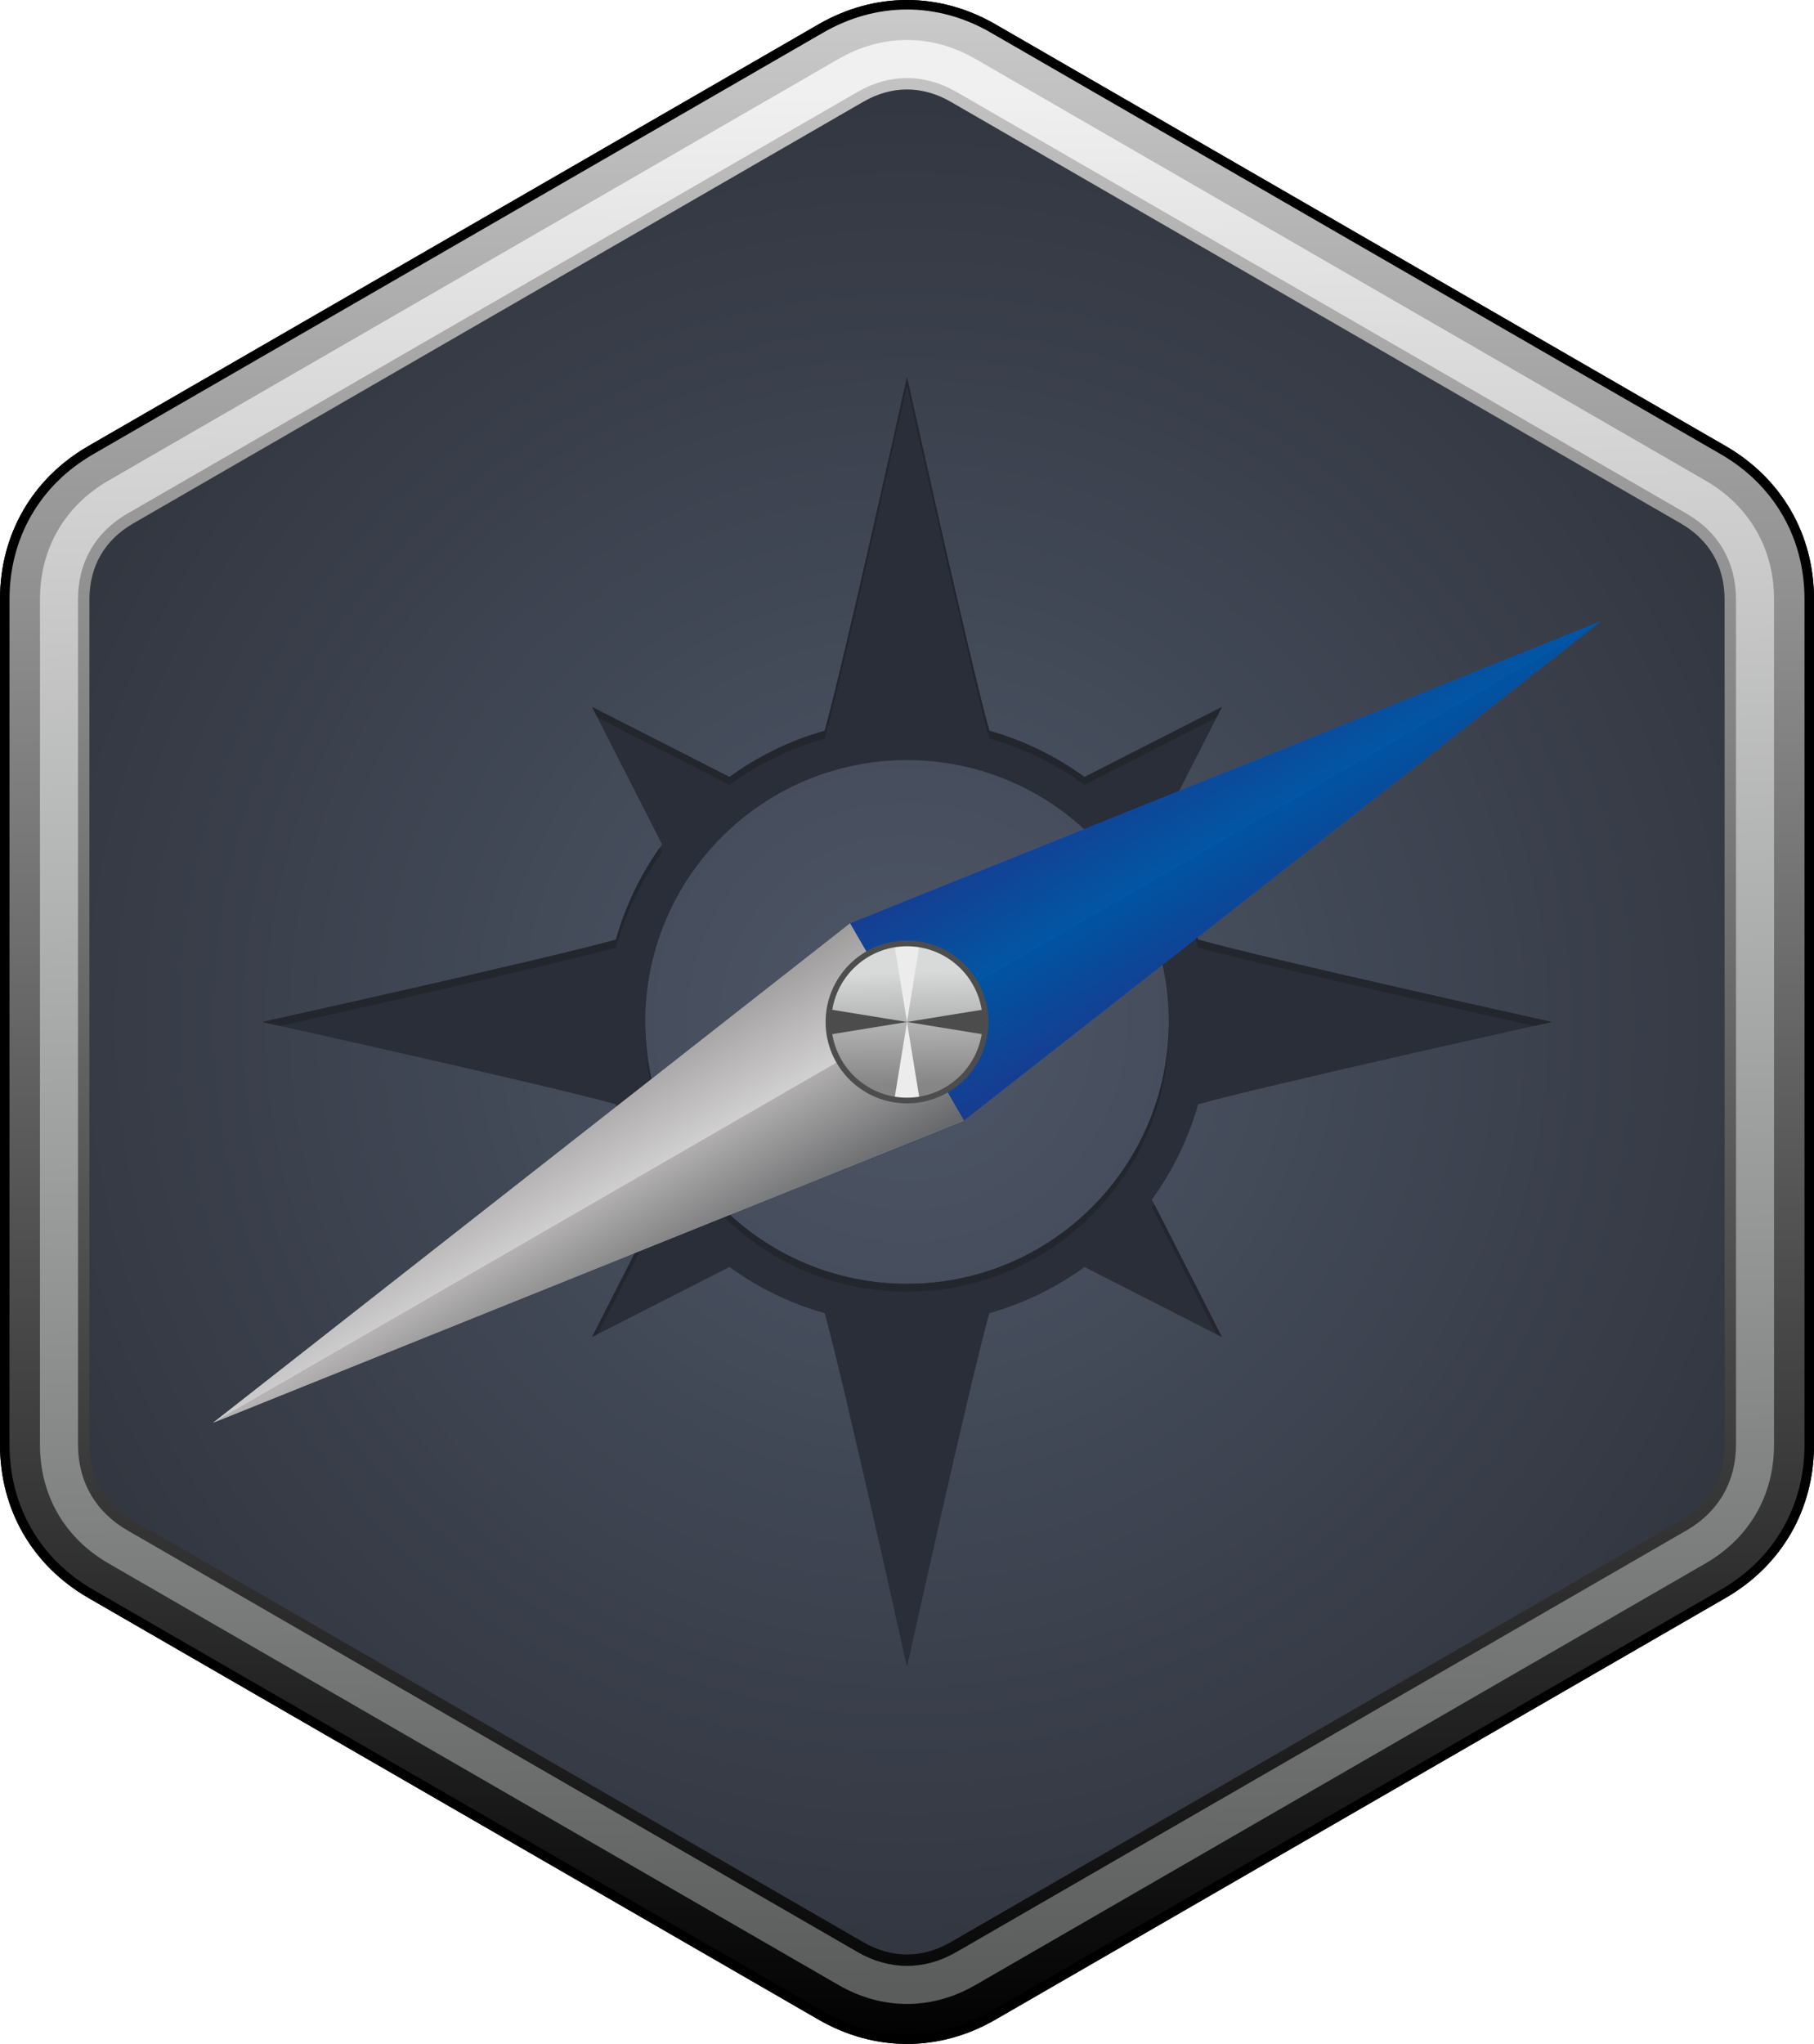 <?xml version="1.0" encoding="utf-8"?>
<!-- Generator: Adobe Illustrator 16.0.2, SVG Export Plug-In . SVG Version: 6.00 Build 0)  -->
<!DOCTYPE svg PUBLIC "-//W3C//DTD SVG 1.1//EN" "http://www.w3.org/Graphics/SVG/1.1/DTD/svg11.dtd">
<svg version="1.1"
	 id="svg7451" inkscape:version="0.91 r13725" sodipodi:docname="nwjs_CORRECT.svg" xmlns:dc="http://purl.org/dc/elements/1.1/" xmlns:sodipodi="http://sodipodi.sourceforge.net/DTD/sodipodi-0.dtd" xmlns:rdf="http://www.w3.org/1999/02/22-rdf-syntax-ns#" xmlns:cc="http://creativecommons.org/ns#" xmlns:svg="http://www.w3.org/2000/svg" xmlns:inkscape="http://www.inkscape.org/namespaces/inkscape"
	 xmlns="http://www.w3.org/2000/svg" xmlns:xlink="http://www.w3.org/1999/xlink" x="0px" y="0px" width="270.248px"
	 height="304.4px" viewBox="0 0 270.248 304.4" enable-background="new 0 0 270.248 304.4" xml:space="preserve">
<radialGradient id="SVGID_1_" cx="553.685" cy="595.769" r="201.525" gradientTransform="matrix(1 0 0 1 -418.56 -443.569)" gradientUnits="userSpaceOnUse">
	<stop  offset="0" style="stop-color:#4E5768"/>
	<stop  offset="1" style="stop-color:#26282E"/>
</radialGradient>
<path fill="url(#SVGID_1_)" stroke="#000000" stroke-width="2.835" stroke-linecap="round" stroke-linejoin="round" stroke-miterlimit="22.926" d="
	M147.595,4.853l108.762,62.794c7.937,4.579,12.476,12.441,12.476,21.603v125.9c0,9.16-4.539,17.022-12.476,21.604l-108.762,62.793
	c-7.932,4.58-17.011,4.58-24.942,0L13.889,236.754c-7.932-4.58-12.471-12.442-12.471-21.604V89.25
	c0-9.159,4.539-17.022,12.471-21.603l108.76-62.794C130.583,0.273,139.663,0.273,147.595,4.853z"/>
<path fill="none" stroke="#000000" stroke-width="2.835" stroke-linecap="round" stroke-linejoin="round" stroke-miterlimit="22.926" d="
	M147.597,4.852l108.762,62.793c7.933,4.58,12.474,12.442,12.474,21.603V215.15c0,9.158-4.541,17.022-12.474,21.604l-108.762,62.793
	c-7.934,4.58-17.013,4.58-24.945,0L13.889,236.754c-7.932-4.578-12.472-12.442-12.472-21.603V89.249
	c0-9.16,4.54-17.022,12.472-21.603L122.65,4.852C130.583,0.272,139.663,0.272,147.597,4.852z"/>
<g>
	<g>
		<g>
			<defs>
				<path id="SVGID_2_" d="M13.889,236.754l108.763,62.795c7.932,4.579,17.012,4.579,24.945,0l108.762-62.795
					c7.933-4.578,12.474-12.442,12.474-21.603V89.249c0-9.16-4.541-17.022-12.474-21.603L147.597,4.852
					c-7.934-4.58-17.013-4.58-24.946,0L13.889,67.646C5.957,72.225,1.417,80.089,1.417,89.249v125.902
					C1.417,224.309,5.957,232.176,13.889,236.754L13.889,236.754z M13.322,215.15V89.248c0-4.905,2.272-8.839,6.52-11.292
					l108.762-62.794c4.248-2.453,8.792-2.453,13.04,0l108.762,62.795c4.25,2.452,6.521,6.386,6.521,11.292v125.902
					c0,4.903-2.271,8.84-6.521,11.292l-108.762,62.794c-4.248,2.453-8.792,2.453-13.04,0L19.841,226.443
					C15.594,223.991,13.323,220.055,13.322,215.15z"/>
			</defs>
			<clipPath id="SVGID_3_">
				<use xlink:href="#SVGID_2_"  overflow="visible"/>
			</clipPath>
			
				<linearGradient id="SVGID_4_" gradientUnits="userSpaceOnUse" x1="-47.048" y1="299.917" x2="-46.048" y2="299.917" gradientTransform="matrix(-0.007 -301.661 267.652 -0.006 -80138.789 -13887.259)">
				<stop  offset="0" style="stop-color:#000000"/>
				<stop  offset="1" style="stop-color:#CCCCCC"/>
			</linearGradient>
			<polygon clip-path="url(#SVGID_3_)" fill="url(#SVGID_4_)" points="268.837,304.128 268.831,0.266 1.41,0.272 1.417,304.134 			
				"/>
		</g>
	</g>
</g>
<path fill="#292E38" d="M135.124,191.198c21.533,0,38.999-17.464,38.999-38.998s-17.465-38.998-38.999-38.998
	S96.126,130.666,96.126,152.2S113.59,191.198,135.124,191.198L135.124,191.198z M122.864,108.829
	c2.804-10.001,12.26-52.681,12.26-52.681s9.456,42.68,12.26,52.681c5.164,1.458,9.953,3.813,14.186,6.887l20.474-10.434
	l-10.435,20.473c3.072,4.232,5.429,9.021,6.886,14.186c10.002,2.805,52.682,12.26,52.682,12.26s-42.68,9.456-52.682,12.26
	c-1.457,5.165-3.813,9.953-6.89,14.188l10.437,20.474l-20.476-10.435c-4.229,3.071-9.02,5.428-14.184,6.886
	c-2.805,10-12.259,52.683-12.259,52.683s-9.456-42.682-12.26-52.682c-5.165-1.458-9.953-3.814-14.186-6.889L88.203,199.12
	l10.435-20.475c-3.073-4.231-5.428-9.021-6.886-14.186c-10-2.804-52.682-12.26-52.682-12.26s42.683-9.456,52.683-12.26
	c1.457-5.165,3.813-9.952,6.886-14.186l-10.434-20.473l20.473,10.434C112.912,112.641,117.7,110.286,122.864,108.829z"/>
<path fill="#24262E" d="M135.124,191.198c-21.339,0-38.678-17.147-38.99-38.413c-0.003,0.195-0.008,0.39-0.008,0.585
	c0,21.534,17.464,38.998,38.998,38.998s38.999-17.464,38.999-38.998c0-0.195-0.006-0.39-0.009-0.585
	C173.8,174.051,156.462,191.198,135.124,191.198L135.124,191.198z M41.704,152.785l-2.632-0.585c0,0,42.683-9.456,52.683-12.26
	c1.401-4.968,3.635-9.586,6.538-13.698l0.348,0.683c-3.073,4.233-5.429,9.021-6.886,14.186
	C83.253,143.493,51.146,150.681,41.704,152.785z M89.01,198.708l-0.806,0.41l10.087-19.791c0.115,0.164,0.231,0.326,0.348,0.485
	L89.01,198.708z M171.954,179.329l10.086,19.79l-0.807-0.411l-9.629-18.893C171.724,179.655,171.839,179.492,171.954,179.329z
	 M171.956,126.242c2.902,4.112,5.137,8.731,6.537,13.699c10.002,2.804,52.682,12.259,52.682,12.259s-0.965,0.214-2.631,0.585
	c-9.441-2.103-41.549-9.291-50.051-11.675c-1.457-5.164-3.814-9.952-6.887-14.186L171.956,126.242z M122.864,108.829
	c2.804-10.001,12.26-52.681,12.26-52.681s9.456,42.68,12.26,52.681c5.164,1.458,9.953,3.813,14.186,6.887l20.474-10.434l-0.806,1.58
	l-19.668,10.024c-4.231-3.074-9.021-5.431-14.186-6.888c-2.805-10.001-12.26-52.681-12.26-52.681s-9.455,42.68-12.26,52.681
	c-5.164,1.457-9.952,3.813-14.185,6.886l-19.668-10.023l-0.805-1.58l20.473,10.434C112.912,112.641,117.7,110.286,122.864,108.829z"
	/>
<g>
	<polygon fill="#B2B2B2" points="126.649,137.522 143.599,166.879 31.764,211.875 	"/>
	<g>
		<polygon fill="#0758E1" points="143.597,166.879 126.648,137.523 238.483,92.525 		"/>
		
			<linearGradient id="SVGID_5_" gradientUnits="userSpaceOnUse" x1="596.169" y1="550.009" x2="606.081" y2="567.177" gradientTransform="matrix(1 0 0 1 -418.56 -443.569)">
			<stop  offset="0" style="stop-color:#183B8F"/>
			<stop  offset="1" style="stop-color:#0058A5"/>
		</linearGradient>
		<polygon fill="url(#SVGID_5_)" points="238.483,92.525 135.124,152.2 126.648,137.523 		"/>
		
			<linearGradient id="SVGID_6_" gradientUnits="userSpaceOnUse" x1="605.297" y1="565.818" x2="613.905" y2="580.727" gradientTransform="matrix(1 0 0 1 -418.56 -443.569)">
			<stop  offset="0" style="stop-color:#0054A2"/>
			<stop  offset="1" style="stop-color:#183B8F"/>
		</linearGradient>
		<polygon fill="url(#SVGID_6_)" points="135.124,152.2 238.483,92.525 143.597,166.879 		"/>
	</g>
	
		<linearGradient id="SVGID_7_" gradientUnits="userSpaceOnUse" x1="493.871" y1="611.785" x2="502.737" y2="626.539" gradientTransform="matrix(1 0 0 1 -418.56 -443.569)">
		<stop  offset="0" style="stop-color:#9E9B9B"/>
		<stop  offset="1" style="stop-color:#D3D2D3"/>
	</linearGradient>
	<polygon fill="url(#SVGID_7_)" points="135.124,152.2 31.764,211.875 126.649,137.522 	"/>
	
		<linearGradient id="SVGID_8_" gradientUnits="userSpaceOnUse" x1="501.8" y1="625.267" x2="512.011" y2="642.262" gradientTransform="matrix(1 0 0 1 -418.56 -443.569)">
		<stop  offset="0" style="stop-color:#B4B2B2"/>
		<stop  offset="1" style="stop-color:#5E6063"/>
	</linearGradient>
	<polygon fill="url(#SVGID_8_)" points="31.764,211.875 135.124,152.2 143.599,166.879 	"/>
	
		<linearGradient id="SVGID_9_" gradientUnits="userSpaceOnUse" x1="553.845" y1="605.006" x2="553.554" y2="588.355" gradientTransform="matrix(1 0 0 1 -418.56 -443.569)">
		<stop  offset="0" style="stop-color:#858685"/>
		<stop  offset="1" style="stop-color:#D8D9D9"/>
	</linearGradient>
	<path fill="url(#SVGID_9_)" d="M135.124,163.9c6.443,0,11.7-5.258,11.7-11.7c0-6.444-5.257-11.7-11.7-11.7
		c-6.444,0-11.7,5.256-11.7,11.7C123.423,158.643,128.68,163.9,135.124,163.9z"/>
</g>
<g>
	<path fill="#ECECEC" d="M133.244,140.65l1.88,11.55l1.879-11.55c-0.611-0.1-1.238-0.15-1.879-0.15
		C134.484,140.5,133.855,140.552,133.244,140.65L133.244,140.65z M137.003,163.75c-0.611,0.101-1.238,0.15-1.879,0.15
		c-0.64,0-1.268-0.053-1.88-0.15l1.88-11.55L137.003,163.75z"/>
	<path fill="#4C4C4C" d="M146.673,150.32l-11.549,1.88l11.549,1.88c0.1-0.612,0.15-1.239,0.15-1.88
		C146.823,151.56,146.771,150.932,146.673,150.32L146.673,150.32z M123.574,154.08c-0.099-0.612-0.15-1.239-0.15-1.88
		c0-0.64,0.052-1.268,0.15-1.88l11.55,1.88L123.574,154.08z"/>
</g>
<circle fill="none" stroke="#4D4D4D" stroke-width="0.85" stroke-linecap="round" stroke-linejoin="round" stroke-miterlimit="22.926" cx="135.124" cy="152.2" r="11.7"/>
<linearGradient id="SVGID_10_" gradientUnits="userSpaceOnUse" x1="280.309" y1="20.733" x2="285.238" y2="-261.704" gradientTransform="matrix(1 0 0 -1 -147.6 34.56)">
	<stop  offset="0" style="stop-color:#F1F0F1"/>
	<stop  offset="1" style="stop-color:#5A5D5C"/>
</linearGradient>
<path fill="url(#SVGID_10_)" d="M135.124,11.624c2.49,0,4.982,0.689,7.37,2.067l108.762,62.794c4.774,2.756,7.37,7.252,7.37,12.765
	v125.901c0,5.514-2.596,10.01-7.37,12.766L142.494,290.71c-2.388,1.379-4.879,2.068-7.37,2.068v5.668
	c3.471,0,6.939-0.941,10.205-2.826l108.762-62.793c6.528-3.77,10.204-10.137,10.204-17.676V89.25
	c0-7.539-3.676-13.904-10.205-17.675L145.329,8.781c-3.266-1.884-6.734-2.827-10.205-2.827V11.624z M18.992,227.917
	c-4.774-2.756-7.37-7.252-7.37-12.766V89.25c0-5.513,2.596-10.009,7.37-12.765l108.762-62.794c2.387-1.378,4.878-2.067,7.37-2.067
	v-5.67c-3.471,0-6.94,0.943-10.205,2.827L16.157,71.575C9.629,75.345,5.953,81.712,5.953,89.25v125.901
	c0,7.539,3.676,13.906,10.204,17.676L124.92,295.62c3.264,1.885,6.734,2.826,10.204,2.826v-5.668c-2.491,0-4.982-0.689-7.37-2.068
	L18.992,227.917z"/>
</svg>
